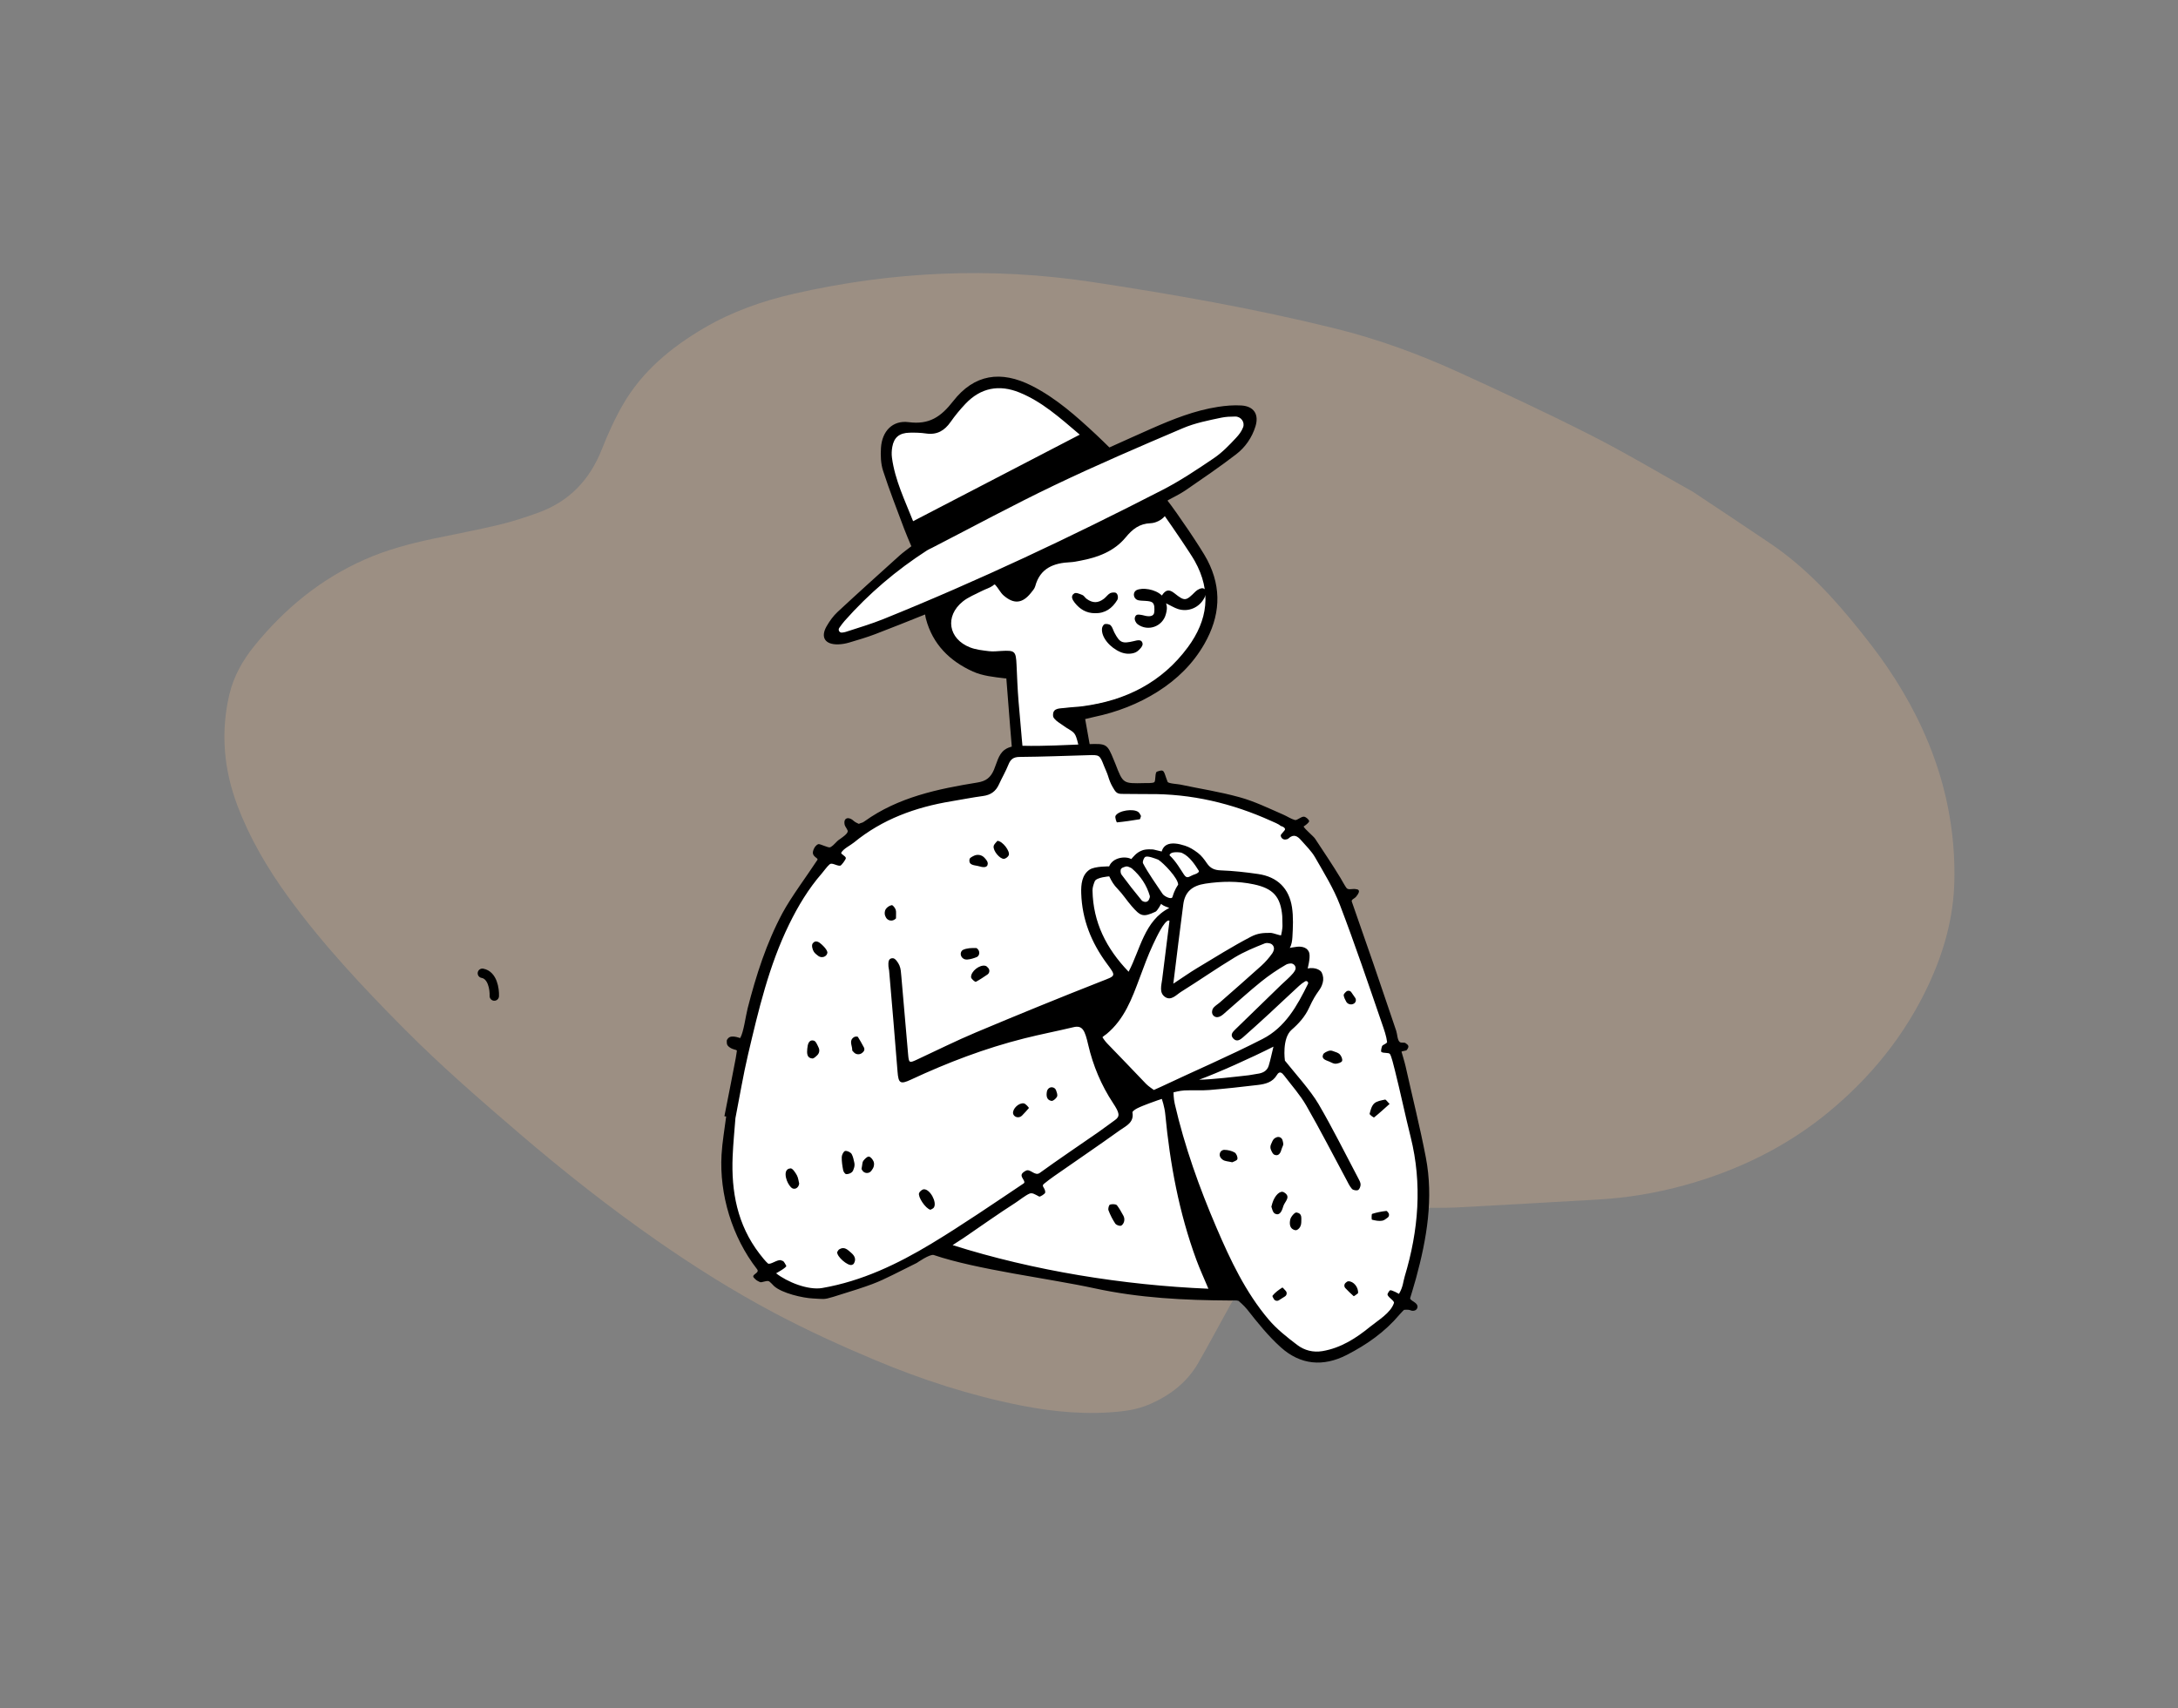 <svg width="232" height="182" viewBox="0 0 232 182" fill="none" xmlns="http://www.w3.org/2000/svg">
<rect x="0" y="0" width="232" height="182" fill="#808080" stroke="none"/>
<mask id="mask0_85_843" style="mask-type:alpha" maskUnits="userSpaceOnUse" x="19" y="25" width="194" height="131">
<rect x="19.016" y="25.91" width="193.967" height="129.939" fill="white"/>
</mask>
<g mask="url(#mask0_85_843)">
<path opacity="0.24" fill-rule="evenodd" clip-rule="evenodd" d="M180.33 52.399C183.145 54.277 185.905 56.093 188.638 57.949C192.372 60.485 195.361 63.745 198.128 67.207C199.128 68.458 200.109 69.728 201.008 71.045C205.792 78.053 208.351 85.624 208.178 93.861C208.095 97.786 207.047 101.46 205.415 104.951C202.929 110.269 199.293 114.773 194.749 118.513C190.347 122.136 185.239 124.66 179.598 126.238C176.52 127.099 173.381 127.63 170.153 127.81C165.186 128.086 160.221 128.385 155.252 128.646C153.889 128.717 152.513 128.662 151.148 128.715C149.556 128.778 147.953 128.812 146.382 129.004C139.475 129.85 134.325 133.146 131.066 139.013C129.919 141.078 128.812 143.165 127.638 145.214C126.488 147.219 124.74 148.604 122.589 149.561C121.586 150.007 120.536 150.255 119.432 150.376C115.849 150.767 112.273 150.448 108.706 149.74C103.364 148.68 98.196 147.004 93.154 144.887C89.526 143.365 85.953 141.729 82.474 139.883C78.143 137.584 73.999 134.983 69.985 132.185C64.915 128.65 60.069 124.835 55.388 120.822C51.186 117.22 47.004 113.594 43.112 109.675C38.665 105.198 34.354 100.605 30.665 95.517C28.472 92.491 26.602 89.307 25.297 85.851C23.814 81.927 23.499 77.989 24.427 74.014C24.892 72.024 25.881 70.305 27.145 68.754C30.316 64.868 34.123 61.708 38.843 59.619C41.156 58.596 43.6 57.935 46.096 57.409C48.429 56.916 50.779 56.481 53.095 55.929C54.53 55.588 55.937 55.13 57.316 54.632C60.661 53.425 62.826 51.103 64.095 47.901C64.746 46.257 65.477 44.628 66.36 43.1C68.398 39.572 71.467 37.019 75.006 34.946C77.981 33.202 81.224 32.058 84.633 31.282C95.015 28.919 105.578 28.418 116.334 30.047C125 31.36 133.637 32.88 142.18 34.989C146.767 36.121 151.202 37.746 155.505 39.716C160.191 41.861 164.869 44.037 169.463 46.372C173.174 48.259 176.754 50.404 180.33 52.399Z" fill="#F9C08F"/>
<path d="M52.653 106.124C52.683 105.397 52.472 103.894 51.382 103.698" stroke="black" stroke-linecap="round"/>
</g>
<path fill-rule="evenodd" clip-rule="evenodd" d="M108.109 40.744L113.9 44.38L117.73 48.445L128.066 44.076L132.914 43.774L133.416 45.467L131.033 48.445L123.187 53.249C127.659 56.867 129.471 61.214 128.624 66.29C127.849 70.93 123.414 73.936 115.32 75.308L115.074 75.349L115.925 83.614C116.025 83.994 116.079 84.397 116.079 84.815C116.079 87.112 114.448 88.975 112.437 88.975C110.426 88.975 108.795 87.112 108.795 84.815C108.795 84.461 108.834 84.118 108.907 83.79L108.898 83.79L108.788 82.791C107.92 74.953 107.204 70.678 106.641 69.967C100.117 69.967 101.007 65.861 101.365 64.087C101.408 63.873 101.469 63.691 101.545 63.535L93.589 66.695L89.34 68.119L88.778 66.695L96.306 59.563L98.233 57.474L96.306 54.803L94.165 48.445L95.248 46.04L97.679 45.467H99.648L104.758 40.744H108.109Z" fill="white"/>
<path fill-rule="evenodd" clip-rule="evenodd" d="M109.915 41.108C112.516 42.43 114.67 44.361 116.783 46.331C117.243 46.76 117.688 47.205 118.173 47.674C119.711 46.984 121.175 46.318 122.647 45.669C124.934 44.661 127.252 43.733 129.741 43.35C130.559 43.224 131.403 43.152 132.226 43.202C133.565 43.283 134.128 44.15 133.731 45.431C133.36 46.628 132.648 47.655 131.673 48.404C129.933 49.742 128.116 50.982 126.306 52.225C125.665 52.665 124.947 52.995 124.39 53.305L124.381 53.363C125.298 54.524 127.959 58.426 128.607 59.674C130.194 62.728 129.954 65.687 128.295 68.599C127.086 70.72 125.383 72.385 123.326 73.687C121.239 75.007 118.964 75.88 116.545 76.387C116.266 76.445 115.99 76.518 115.592 76.613C115.849 78.049 116.096 79.428 116.34 80.807C116.443 81.382 116.545 81.958 116.641 82.535C116.719 83.01 116.916 83.648 116.287 83.774C115.701 83.915 115.579 83.111 115.452 82.408C115.193 80.974 115.305 81.092 115.017 79.947C114.571 78.174 114.614 78.171 113.848 77.692C113.67 77.614 113.141 77.219 112.766 76.971C112.593 76.856 112.434 76.721 112.302 76.559C112.192 76.424 112.159 76.337 112.172 76.097C112.212 75.409 112.942 75.493 113.454 75.424C114.084 75.339 114.724 75.327 115.355 75.243C119.926 74.637 123.773 72.7 126.533 68.956C128.648 66.088 129.081 63.026 127.269 59.781C126.814 58.965 124.999 56.306 124.075 54.993L124.081 54.986C123.759 55.392 123.103 55.727 122.58 55.745C121.373 55.787 120.636 56.374 119.91 57.254C118.672 58.756 116.919 59.397 115.048 59.746C114.711 59.808 114.372 59.885 114.032 59.9C112.243 59.981 110.794 60.525 110.273 62.46C110.201 62.728 109.979 62.965 109.797 63.192C108.904 64.301 107.999 64.39 106.913 63.452C106.546 63.136 106.404 62.734 105.969 62.267L105.842 62.323C105.82 62.35 105.797 62.374 105.771 62.393C105.425 62.644 104.981 62.762 104.593 62.963C103.905 63.32 103.152 63.608 102.56 64.084C100.615 65.65 101.009 68.079 103.343 68.984C103.966 69.226 104.669 69.296 105.343 69.38C105.775 69.434 106.223 69.381 106.662 69.356C108.11 69.274 108.216 69.374 108.282 70.835C108.341 72.125 108.388 73.416 108.494 74.703C108.718 77.42 108.97 80.135 109.227 82.849C109.252 83.105 109.317 83.365 109.257 83.623C109.146 84.098 108.449 84.112 108.283 83.652C108.164 83.32 108.062 83.013 108.035 82.7C107.731 79.228 107.469 75.754 107.195 72.28C107.143 72.284 107.088 72.282 107.031 72.275C105.879 72.136 104.66 72.015 103.625 71.546C101.169 70.433 99.349 68.647 98.633 65.942C98.597 65.808 98.597 65.808 98.541 65.468C96.805 66.158 94.96 66.909 93.23 67.565C92.317 67.911 91.378 68.189 90.441 68.465C90.069 68.575 89.674 68.643 89.287 68.654C87.879 68.692 87.369 67.901 88.06 66.709C88.375 66.165 88.757 65.629 89.216 65.203C91.397 63.175 93.612 61.184 95.823 59.189C96.182 58.865 96.583 58.587 97.076 58.2C96.817 57.574 96.542 56.964 96.309 56.339C95.543 54.285 94.739 52.243 94.065 50.16C93.817 49.396 93.789 48.521 93.841 47.709C93.954 45.949 95.074 44.752 96.79 44.979C98.979 45.268 100.228 44.414 101.522 42.753C103.766 39.871 106.607 39.428 109.915 41.108ZM131.575 44.38C131.07 44.386 130.578 44.4 130.104 44.5C128.718 44.79 127.297 45.069 126.005 45.619C121.418 47.573 116.832 49.542 112.335 51.692C107.922 53.802 103.618 56.139 99.266 58.376C99.093 58.465 98.909 58.538 98.746 58.643C95.476 60.75 92.542 63.248 89.966 66.157C89.772 66.376 89.601 66.615 89.399 66.899C89.241 67.122 89.419 67.428 89.691 67.4C89.843 67.384 89.97 67.364 90.09 67.325C91.438 66.885 92.804 66.483 94.117 65.953C104.247 61.861 114.111 57.194 123.82 52.204C125.728 51.224 127.528 50.019 129.307 48.812C130.186 48.216 130.948 47.423 131.676 46.639C131.971 46.321 132.246 45.971 132.413 45.53C132.627 44.969 132.178 44.374 131.575 44.38ZM102.83 43.036C102.262 43.637 101.729 44.282 101.256 44.959C100.609 45.886 99.808 46.357 98.645 46.187C98.066 46.102 97.472 46.087 96.886 46.101C95.802 46.126 95.229 46.596 95.047 47.61C94.978 47.989 94.961 48.394 95.012 48.774C95.335 51.158 96.376 53.288 97.265 55.532C103.224 52.436 109.014 49.428 115.016 46.31C112.874 44.487 110.987 42.793 108.596 41.821C106.425 40.938 104.459 41.309 102.83 43.036Z" fill="black"/>
<path fill-rule="evenodd" clip-rule="evenodd" d="M80.357 106.238C83.162 97.777 86.543 91.961 90.5 88.79C94.457 85.62 99.514 84.027 105.671 84.013L107.607 80.076L117.222 79.582L118.952 84.013C129.75 83.566 137.013 85.945 140.74 91.148C144.468 96.352 147.905 107.008 151.052 123.117L151.534 130.174L149.325 138.685C146.047 142.582 143.185 144.53 140.74 144.53C138.295 144.53 135.332 142.179 131.852 137.477L128.331 138.123C112.993 136.29 103.688 134.412 100.416 132.488C100.416 132.488 88.855 139.158 85.322 137.477C81.788 135.795 79.142 133.288 77.967 129.411C77.184 126.827 77.981 119.102 80.357 106.238Z" fill="white"/>
<path fill-rule="evenodd" clip-rule="evenodd" d="M124.884 90.845C124.681 90.905 124.554 91.065 124.585 91.134C125.281 91.788 125.768 92.67 126.118 93.188C126.481 93.727 126.667 93.343 127.285 93.149C127.597 93.051 127.758 92.876 127.697 92.781C127.321 92.188 126.747 91.263 125.918 90.882C125.698 90.781 125.117 90.775 124.884 90.845ZM120.205 92.353C120.098 92.31 119.979 92.304 119.869 92.339C119.695 92.395 119.51 92.447 119.423 92.568C119.325 92.702 119.352 93.036 119.461 93.183C120.153 94.118 120.87 95.037 121.613 95.933C121.675 96.009 121.78 96.05 121.896 96.083C122.092 96.139 122.301 96.04 122.385 95.856C122.454 95.705 122.51 95.559 122.474 95.438C122.137 94.306 121.502 93.339 120.598 92.557C120.495 92.467 120.357 92.416 120.205 92.353ZM125.497 94.261C125.506 93.575 123.942 91.954 123.376 91.597C123.097 91.49 122.281 91.164 122.01 91.291C121.842 91.37 121.674 91.823 121.757 91.983C122.266 92.974 123.218 94.309 123.835 95.237C124.013 95.505 124.794 95.888 124.889 95.574C125.15 94.707 125.415 94.401 125.497 94.261ZM135.649 111.515C133.333 112.687 129.728 114.311 127.725 115.039C128.999 115.035 131.814 114.699 133.031 114.562C133.323 114.529 133.61 114.451 133.903 114.415C134.48 114.345 134.964 114.128 135.143 113.545C135.32 112.968 135.438 112.373 135.649 111.515ZM124.551 96.74C124.301 96.614 124.002 96.587 123.681 96.304C123.681 96.304 123.295 97.041 123.085 97.139C121.751 97.758 121.49 97.629 120.535 96.532C120.022 95.942 119.598 95.272 119.055 94.713C118.622 94.267 118.423 93.918 118.157 93.373C118.157 93.373 116.783 93.463 116.609 93.904C116.488 94.215 116.368 94.556 116.374 94.882C116.436 98.25 117.825 101.045 120.22 103.534C121.451 101.2 121.9 98.085 124.551 96.74ZM124.982 104.807C126.016 104.126 126.734 103.617 127.487 103.164C129.387 102.022 131.266 100.839 133.23 99.814C133.976 99.425 134.532 99.389 135.39 99.394C135.572 99.396 136.344 99.684 136.459 99.655C136.459 99.655 136.642 98.928 136.606 98.481C136.582 98.189 136.609 97.894 136.585 97.603C136.412 95.538 135.615 94.659 133.547 94.222C131.832 93.86 130.133 93.887 128.392 94.149C126.994 94.359 126.221 95.018 126.044 96.348C125.684 99.043 125.364 101.745 124.982 104.807ZM124.574 98.109C124.506 98.088 124.523 98.094 124.454 98.072C123.97 98.211 123.244 99.736 122.815 100.648C122.277 101.794 121.846 102.991 121.402 104.178C120.58 106.381 119.776 108.592 117.871 110.169C117.76 110.261 117.476 110.434 117.434 110.518C117.434 110.518 117.681 110.906 117.905 111.139C119.3 112.589 120.702 114.031 122.086 115.49C122.316 115.732 122.91 116.132 122.91 116.132C122.91 116.132 123.316 115.957 123.643 115.802C127.253 114.093 130.934 112.52 134.484 110.7C136.911 109.456 138.173 107.168 139.322 104.831C139.413 104.645 139.202 104.453 139.023 104.559C138.784 104.699 138.571 104.863 138.373 105.043C137.286 106.038 136.221 107.058 135.137 108.057C134.236 108.888 133.328 109.712 132.407 110.521C132.111 110.782 131.741 111.047 131.372 110.653C130.997 110.252 131.32 109.939 131.607 109.659C133.224 108.083 134.845 106.509 136.467 104.936C136.89 104.526 137.357 104.152 137.732 103.704C137.814 103.607 137.884 103.499 137.947 103.387C138.146 103.033 137.844 102.608 137.435 102.653C137.27 102.671 137.116 102.707 136.985 102.782C136.052 103.319 135.153 103.934 134.316 104.608C133.052 105.627 131.855 106.724 130.627 107.784C130.403 107.976 130.187 108.205 129.924 108.314C129.855 108.342 129.781 108.36 129.704 108.37C129.373 108.415 129.085 108.133 129.107 107.804C129.115 107.687 129.136 107.578 129.188 107.484C129.343 107.204 129.687 107.026 129.945 106.799C131.42 105.5 132.906 104.211 134.363 102.892C134.797 102.499 135.187 102.046 135.525 101.57C135.597 101.468 135.645 101.349 135.682 101.222C135.772 100.912 135.578 100.586 135.258 100.514C135.068 100.471 134.886 100.45 134.737 100.509C133.641 100.944 132.533 101.397 131.529 102.004C129.589 103.175 127.73 104.476 125.807 105.675C125.302 105.991 124.753 106.666 124.103 106.223C123.45 105.778 123.713 104.989 123.798 104.315C124.062 102.247 124.315 100.178 124.574 98.109ZM101.472 132.662C110.093 135.397 119.725 136.934 128.719 137.309C128.244 136.174 127.798 135.213 127.434 134.222C125.588 129.203 124.625 123.998 124.123 118.7C124.05 117.935 123.76 117.085 123.76 117.085C123.76 117.085 123.111 117.286 122.367 117.574C121.953 117.735 121.534 117.888 121.139 118.085C120.936 118.187 120.607 118.407 120.628 118.524C120.823 119.616 119.92 119.971 119.285 120.427C116.968 122.092 114.602 123.692 112.263 125.329C112.003 125.512 111.422 125.939 111.186 126.145C110.888 126.405 111.353 126.555 111.338 127.051C111.334 127.205 110.777 127.531 110.7 127.492C110.252 127.263 109.967 127.043 109.647 127.183C109.207 127.374 108.528 127.921 108.136 128.172C106.368 129.303 104.658 130.522 102.689 131.868L101.472 132.662ZM78.041 123.197C77.882 126.945 78.533 130.486 80.894 133.568C81.101 133.838 81.545 134.401 81.788 134.608C82.03 134.816 82.79 134.171 83.177 134.276C83.517 134.369 83.497 134.425 83.751 134.863C83.846 135.025 82.671 135.663 82.671 135.663C83.835 136.581 86.065 137.497 87.593 137.231C91.818 136.496 95.596 134.685 99.194 132.517C102.402 130.583 105.939 128.167 109.05 126.081C109.271 125.933 108.877 125.567 108.823 125.297C108.769 125.026 109.055 124.85 109.281 124.731C109.75 124.485 110.231 125.351 110.754 124.971C112.628 123.612 115.083 121.951 116.987 120.631C117.594 120.21 118.178 119.756 118.781 119.33C119.334 118.938 119.242 118.557 118.563 117.53C117.313 115.639 116.428 113.536 115.92 111.336C115.558 109.765 115.314 109.21 114.333 109.446C112.603 109.861 110.853 110.197 109.127 110.631C104.941 111.683 100.93 113.213 97.029 115.033C95.885 115.567 95.702 115.411 95.606 114.183C95.328 110.589 95.012 106.997 94.708 103.404C94.696 103.259 94.645 103.117 94.638 102.972C94.619 102.577 94.592 102.068 95.118 102.095C95.367 102.107 95.669 102.55 95.805 102.86C95.958 103.206 95.973 103.618 96.008 104.006C96.253 106.773 96.487 109.541 96.729 112.308C96.812 113.258 96.851 113.28 97.647 112.911C99.752 111.935 101.828 110.892 103.967 109.994C108.38 108.14 112.812 106.324 117.269 104.574C118.882 103.941 118.919 104.051 117.883 102.643C116.244 100.418 115.262 97.96 115.172 95.186C115.141 94.224 115.243 93.212 116.058 92.66C116.617 92.281 118.145 92.312 118.145 92.312C118.533 91.343 119.887 91.185 120.505 91.53C120.672 91.348 121.044 90.842 121.586 90.641C122.029 90.414 122.872 90.514 122.872 90.514C123.218 90.604 123.531 90.673 123.744 90.724C123.965 89.939 124.696 89.603 126.226 90.107C126.698 90.262 127.096 90.493 127.596 90.871C127.98 91.161 128.285 91.574 128.559 91.977C128.923 92.512 129.361 92.711 130.037 92.735C131.368 92.782 132.7 92.931 134.019 93.123C136.083 93.424 137.314 94.663 137.622 96.664C137.782 97.709 137.725 98.797 137.666 99.86C137.648 100.192 137.581 100.686 137.385 100.998C137.385 100.998 137.766 100.916 138.164 100.873C138.716 100.813 139.349 100.971 139.475 101.591C139.581 102.109 139.292 103.182 139.292 103.182C140.184 103.024 140.683 103.405 140.786 103.614C140.957 103.962 140.993 104.34 140.901 104.688C140.658 105.605 140.321 105.458 139.439 107.386C139.024 108.294 138.355 109.052 137.594 109.709C136.525 110.632 136.868 113.006 136.868 113.006C137.936 114.347 139.592 116.167 140.451 117.635C141.956 120.21 143.28 122.889 144.675 125.527C144.788 125.741 144.926 125.977 144.93 126.204C144.932 126.409 144.816 126.718 144.66 126.794C144.494 126.874 144.131 126.808 144.009 126.671C143.754 126.385 143.591 126.016 143.407 125.673C141.993 123.045 140.633 120.388 139.148 117.8C138.496 116.662 137.598 115.66 136.796 114.608C136.582 114.328 136.307 114.037 136.01 114.543C135.559 115.311 134.787 115.503 133.993 115.598C132.275 115.803 130.555 115.994 128.831 116.136C127.946 116.209 127.05 116.138 126.162 116.181C125.677 116.205 125.002 116.385 125.002 116.385C125.002 116.385 125.004 117.044 125.136 117.614C126.181 122.145 127.74 126.513 129.571 130.784C131.055 134.246 132.664 137.67 135.13 140.585C136.003 141.617 137.105 142.485 138.194 143.309C138.943 143.875 139.874 144.123 140.865 143.956C142.842 143.621 144.46 142.572 145.949 141.356C146.776 140.681 148.135 139.898 148.482 138.832C148.562 138.586 147.807 138.216 147.796 137.905C147.794 137.827 148.002 137.495 148.071 137.475C148.261 137.423 149.02 137.857 149.02 137.857C149.473 137.073 149.446 136.611 149.629 136.002C151.103 131.101 151.513 126.153 150.259 121.131C149.668 118.765 149.174 116.377 148.578 114.013C148.428 113.42 148.229 112.592 148.063 112.31C147.945 112.11 147.353 112.252 147.134 112.072C147.09 112.035 147.113 111.795 147.207 111.493C147.271 111.284 147.665 111.258 147.755 111.03C147.672 110.371 147.439 109.724 147.228 109.11C145.768 104.863 144.331 100.606 142.726 96.411C142.052 94.647 141.03 93.005 140.085 91.352C139.702 90.683 139.117 90.123 138.601 89.532C138.218 89.094 137.813 88.808 137.239 89.342C137.165 89.411 137.05 89.436 136.921 89.448C136.663 89.471 136.441 89.272 136.425 89.018C136.416 88.865 136.906 88.49 136.884 88.339C136.847 88.103 136.413 87.998 136.413 87.998C136.218 87.799 135.67 87.586 135.4 87.465C131.249 85.588 126.907 84.558 122.321 84.606C121.38 84.616 120.439 84.583 119.498 84.586C118.934 84.588 118.813 84.36 118.502 83.822C118.302 83.475 118.157 83.101 118.043 82.718C117.931 82.343 117.766 82.033 117.592 81.588C117.134 80.415 117.117 80.427 115.884 80.463C113.461 80.534 111.038 80.628 108.614 80.648C107.947 80.654 107.644 80.896 107.416 81.471C107.127 82.195 106.726 82.874 106.403 83.585C106.069 84.319 105.525 84.704 104.709 84.812C103.582 84.962 102.466 85.187 101.344 85.372C97.521 86.004 93.981 87.287 90.965 89.763C90.593 90.069 89.85 90.419 89.614 90.842C89.524 91.003 90.104 91.204 90.1 91.434C90.097 91.568 89.627 92.234 89.492 92.239C89.063 92.256 88.622 91.867 88.364 92.097C88.054 92.373 87.819 92.74 87.548 93.051C86.121 94.688 85.015 96.528 84.064 98.471C81.901 102.889 80.795 107.628 79.68 112.362C79.166 114.545 78.802 116.763 78.338 119.132C78.245 120.377 78.101 121.785 78.041 123.197ZM78.368 112.757C78.43 112.434 78.494 111.935 78.494 111.935C78.399 111.81 78.083 111.861 77.693 111.569C77.361 111.321 77.43 111.137 77.416 110.898C77.408 110.76 77.618 110.526 77.775 110.476C78.191 110.345 78.841 110.606 78.841 110.606C79.218 109.968 79.42 108.293 79.641 107.426C80.539 103.919 81.638 100.476 83.354 97.273C84.25 95.602 86.028 93.214 87.069 91.619C87.212 91.4 86.449 91.304 86.608 90.685C86.721 90.246 87 89.99 87.156 89.942C87.356 89.88 88.243 90.379 88.444 90.27C88.901 90.022 89.036 89.671 89.476 89.398C89.913 89.079 90.199 88.889 90.293 88.617C90.358 88.429 90.025 88.129 89.969 87.854C89.813 87.089 90.445 86.975 90.964 87.488C91.084 87.606 91.482 87.778 91.482 87.778C91.835 87.615 91.808 87.71 92.074 87.519C95.673 84.933 99.885 84.059 104.149 83.368C105.043 83.222 105.526 82.834 105.875 82.015C106.177 81.306 106.348 80.384 106.999 79.898C107.548 79.489 108.271 79.45 108.933 79.459C111.254 79.518 113.58 79.369 115.903 79.287C117.878 79.218 117.937 79.241 118.647 80.984C118.702 81.12 118.762 81.254 118.814 81.39C119.63 83.51 119.629 83.488 121.906 83.436C122.186 83.43 122.739 83.457 122.938 83.351C123.137 83.245 122.997 82.305 123.24 82.216C124.081 81.908 123.924 82.159 124.374 83.303C124.446 83.485 125.464 83.538 125.705 83.589C127.976 84.074 129.81 84.329 132.043 84.942C133.649 85.383 135.172 86.134 136.708 86.801C137.125 86.982 137.5 87.248 137.928 87.369C138.184 87.441 138.643 86.934 138.955 87.022C139.099 87.061 139.447 87.308 139.453 87.514C139.31 87.797 138.857 88.057 138.857 88.057C138.996 88.36 139.901 89.081 140.086 89.363C140.998 90.751 141.931 92.129 142.791 93.549C142.935 93.788 143.278 94.427 143.436 94.62C143.645 94.874 144.087 94.636 144.509 94.75C144.509 94.75 145.119 94.768 144.422 95.575C144.288 95.73 143.918 95.84 143.993 96.06C144.658 97.999 145.607 100.686 146.276 102.624C147.105 105.022 147.902 107.43 148.724 109.83C148.848 110.191 148.84 110.834 149.111 111.033C149.249 111.134 149.587 111.053 149.696 111.126C150.016 111.343 150.168 111.473 149.834 111.892C149.786 111.952 149.347 111.982 149.288 112.056C149.288 112.056 149.63 113.191 149.723 113.612C150.442 116.847 151.255 120.064 151.879 123.316C152.716 127.679 151.987 131.953 150.838 136.181C150.657 136.849 150.203 138.332 150.203 138.332C150.26 138.574 150.672 138.682 150.877 138.931C151.209 139.335 150.783 139.833 150.244 139.606C150.004 139.504 149.556 139.559 149.556 139.559C149.556 139.559 149.256 139.849 149.057 140.085C147.513 141.917 145.588 143.267 143.462 144.359C140.941 145.653 138.524 145.427 136.445 143.562C135.105 142.361 133.959 140.93 132.846 139.512C132.516 139.091 131.924 138.6 131.924 138.6C131.711 138.527 131.346 138.564 131.055 138.563C126.137 138.537 121.363 138.302 116.562 137.258C111.822 136.227 104.053 135.279 99.466 133.718C99.062 133.58 97.663 134.556 97.663 134.556C97.663 134.556 95.487 135.646 95.085 135.843C93.414 136.66 92.993 136.871 88.756 138.174C87.707 138.496 87.73 138.398 86.606 138.347C85.495 138.297 83.303 137.787 82.454 137.029C82.398 136.979 81.996 136.525 81.867 136.497C81.577 136.435 81.128 136.677 80.965 136.605C80.619 136.452 80.561 136.403 80.317 136.155C79.944 135.775 80.981 135.663 80.642 135.228C77.968 131.797 76.616 127.234 76.859 123.02C76.938 121.66 77.183 120.311 77.352 118.957C77.288 118.948 77.225 118.939 77.163 118.93C77.567 116.873 77.979 114.817 78.368 112.757ZM121.54 86.941C121.477 87.116 121.457 87.279 121.41 87.287C120.601 87.42 119.789 87.544 118.974 87.622C118.942 87.625 118.736 87.087 118.829 86.92C119.15 86.348 120.754 86.115 121.269 86.529C121.405 86.639 121.471 86.832 121.54 86.941ZM91.002 123.875C91.041 124.057 91.032 124.245 90.976 124.422C90.918 124.605 90.868 124.764 90.763 124.871C90.619 125.017 90.347 125.109 90.138 125.1C90.02 125.094 89.845 124.848 89.815 124.688C89.725 124.221 89.648 123.741 89.663 123.27C89.67 123.04 89.867 122.658 90.028 122.631C90.243 122.594 90.623 122.776 90.725 122.97C90.873 123.25 90.937 123.573 91.002 123.875ZM135.427 128.567C135.506 128.278 135.517 128.231 135.532 128.186C135.785 127.369 136.359 126.796 136.768 127.038C137.561 127.506 136.866 128.009 136.705 128.494C136.675 128.584 136.648 128.676 136.616 128.767C136.479 129.159 136.234 129.548 135.796 129.302C135.55 129.164 135.489 128.704 135.427 128.567ZM104.178 101.158C104.374 101.395 104.355 101.765 104.1 101.94C104.08 101.954 104.059 101.965 104.037 101.974C103.723 102.102 103.383 102.206 103.047 102.234C103.019 102.236 102.991 102.237 102.963 102.238C102.467 102.246 102.143 101.673 102.462 101.298C102.494 101.261 102.53 101.23 102.571 101.21C102.974 101.012 103.497 101 103.967 101.007C104.037 101.008 104.106 101.07 104.178 101.158ZM99.109 128.896C98.58 128.765 97.754 127.517 97.9 127.118C97.967 126.939 98.235 126.72 98.418 126.714C99.066 126.693 99.823 128.082 99.484 128.645C99.403 128.78 99.195 128.841 99.109 128.896ZM148.019 117.619C147.427 118.148 146.913 118.624 146.366 119.059C146.329 119.088 145.868 118.762 145.891 118.67C145.988 118.28 146.105 117.822 146.383 117.567C146.66 117.313 147.132 117.243 147.533 117.158C147.627 117.139 147.778 117.383 148.019 117.619ZM89.176 133.408C89.229 133.333 89.285 133.181 89.395 133.113C89.951 132.765 90.313 133.18 90.67 133.484C91.023 133.784 91.233 134.164 90.95 134.629C90.907 134.699 90.803 134.757 90.717 134.776C90.282 134.875 89.139 133.898 89.176 133.408ZM85.129 126.11C85.064 126.622 84.567 126.832 84.251 126.498C84.001 126.233 83.817 125.86 83.732 125.505C83.632 125.085 83.629 124.535 84.207 124.484C84.413 124.466 84.721 124.921 84.881 125.215C85.037 125.5 85.063 125.855 85.129 126.11ZM131.257 123.837C130.825 123.734 130.494 123.732 130.265 123.581C130.183 123.527 130.111 123.456 130.045 123.378C129.796 123.081 129.936 122.597 130.319 122.521C130.346 122.516 130.372 122.513 130.399 122.513C130.774 122.514 131.189 122.607 131.51 122.791C131.698 122.899 131.859 123.289 131.806 123.496C131.761 123.67 131.389 123.762 131.257 123.837ZM135.382 122.509C135.304 122.326 135.303 122.121 135.382 121.938C135.496 121.671 135.574 121.463 135.72 121.326C135.796 121.254 135.896 121.205 136.004 121.166C136.257 121.075 136.534 121.218 136.611 121.473C136.65 121.603 136.682 121.734 136.694 121.866C136.711 122.04 136.572 122.225 136.524 122.409C136.418 122.812 136.215 123.225 135.757 123.037C135.583 122.965 135.477 122.73 135.382 122.509ZM91.955 112.072L91.881 112.143C91.617 112.401 91.195 112.388 90.951 112.121C90.898 112.063 90.845 112.005 90.793 111.946C90.767 111.917 90.78 111.853 90.777 111.806C90.754 111.355 90.414 110.85 90.975 110.498C91.08 110.433 91.344 110.418 91.381 110.475C91.605 110.825 91.802 111.193 92.027 111.605C92.111 111.758 92.081 111.949 91.955 112.072ZM105.272 103.141C105.455 103.353 105.412 103.676 105.179 103.834C104.739 104.131 104.354 104.391 103.945 104.609C103.877 104.645 103.449 104.301 103.438 104.119C103.401 103.499 104.361 102.744 104.971 102.906C105.078 102.934 105.17 103.022 105.272 103.141ZM106.247 89.588C106.808 89.623 107.609 90.692 107.455 91.115C107.391 91.289 107.126 91.491 106.94 91.504C106.502 91.534 105.766 90.645 105.843 90.16C105.879 89.934 106.132 89.742 106.247 89.588ZM91.768 124.552C91.867 124.053 91.849 123.823 91.955 123.686C92.11 123.486 92.372 123.209 92.555 123.231C92.753 123.255 92.984 123.56 93.069 123.789C93.142 123.989 93.1 124.293 92.99 124.483C92.938 124.573 92.879 124.659 92.817 124.743C92.568 125.08 92.047 125.05 91.843 124.684L91.768 124.552ZM141.479 111.985C141.628 111.924 141.798 111.921 141.95 111.976C142.286 112.098 142.531 112.161 142.689 112.312C142.866 112.484 143.024 112.833 142.962 113.038C142.914 113.198 142.52 113.324 142.273 113.338C142.051 113.351 141.815 113.197 141.591 113.104C141.241 112.958 140.73 112.84 140.939 112.353C141.015 112.176 141.266 112.072 141.479 111.985ZM103.753 91.175C104.132 90.994 104.587 91.084 104.867 91.393C105.068 91.614 105.223 91.81 105.218 92.002C105.206 92.514 104.663 92.412 104.28 92.296C103.847 92.165 103.147 92.24 103.274 91.548C103.3 91.407 103.497 91.298 103.753 91.175ZM95.441 97.848L95.368 97.915C95.064 98.194 94.569 98.118 94.373 97.757C94.337 97.689 94.304 97.62 94.278 97.549C94.204 97.35 94.234 97.04 94.35 96.864C94.484 96.663 94.75 96.482 94.985 96.442C95.101 96.423 95.336 96.722 95.406 96.916C95.483 97.127 95.432 97.384 95.441 97.848ZM87.205 111.633C87.329 111.904 87.269 112.224 87.052 112.431C86.843 112.63 86.674 112.789 86.52 112.776C85.939 112.729 85.947 112.203 85.989 111.755C86.03 111.312 86.128 110.733 86.687 110.876C86.896 110.93 87.033 111.258 87.205 111.633ZM144.224 106.924C143.939 107.104 143.557 107.01 143.395 106.717C143.274 106.501 143.169 106.282 143.129 106.053C143.11 105.94 143.237 105.802 143.386 105.661C143.549 105.507 143.813 105.532 143.939 105.716L144.351 106.313C144.491 106.515 144.434 106.792 144.224 106.924ZM88.125 101.555C88.029 101.964 87.507 102.106 87.166 101.854C86.967 101.706 86.808 101.577 86.698 101.416C86.54 101.183 86.43 100.724 86.558 100.536C86.851 100.103 87.253 100.368 87.538 100.639C87.777 100.866 88.044 101.132 88.126 101.428C88.137 101.467 88.135 101.509 88.125 101.555ZM138.611 130.241C138.61 130.546 138.475 130.844 138.214 131.009C138.139 131.057 138.065 131.086 137.998 131.075C137.36 130.969 137.339 130.383 137.438 129.932C137.504 129.635 137.916 129.155 138.101 129.185C138.725 129.286 138.612 129.737 138.611 130.241ZM147.89 129.222C148.008 129.38 147.977 129.602 147.821 129.723C147.617 129.881 147.439 130.021 147.242 130.059C146.89 130.127 146.497 130.042 146.14 129.954C146.091 129.942 146.086 129.358 146.158 129.334C146.646 129.178 147.158 129.078 147.669 129.02C147.728 129.013 147.798 129.1 147.89 129.222ZM144.655 137.792C144.535 137.873 144.232 138.133 144.19 138.098C143.881 137.834 143.597 137.542 143.313 137.249C143.159 137.091 143.166 136.84 143.326 136.688C143.425 136.595 143.524 136.52 143.626 136.516C144.175 136.495 144.732 137.174 144.655 137.792ZM136.873 138.128C136.638 138.277 136.427 138.41 136.224 138.538C136.044 138.652 135.805 138.595 135.695 138.415C135.594 138.25 135.51 138.098 135.553 138.046C135.832 137.7 136.214 137.424 136.596 137.181C136.622 137.164 136.763 137.323 136.955 137.536C137.118 137.716 137.079 137.998 136.873 138.128ZM108.865 118.861C108.6 119.136 108.121 119.092 107.95 118.752C107.928 118.71 107.915 118.669 107.91 118.627C107.856 118.122 108.527 117.478 109.057 117.561C109.269 117.594 109.616 118.036 109.603 118.052C109.378 118.322 109.137 118.579 108.865 118.861ZM111.633 116.04C111.86 115.734 112.347 115.799 112.486 116.152C112.571 116.37 112.628 116.554 112.623 116.738C112.619 116.941 112.191 117.326 112.008 117.297C111.445 117.206 111.439 116.686 111.525 116.259C111.54 116.185 111.577 116.116 111.633 116.04ZM119.659 129.523C119.827 129.83 119.796 130.212 119.565 130.476C119.509 130.54 119.455 130.583 119.394 130.597C119.214 130.637 118.892 130.512 118.791 130.358C118.503 129.921 118.261 129.444 118.077 128.956C118.012 128.783 118.118 128.386 118.236 128.346C118.459 128.269 118.876 128.282 118.985 128.425C119.242 128.764 119.449 129.14 119.659 129.523Z" fill="black"/>
<path fill-rule="evenodd" clip-rule="evenodd" d="M118.315 66.636C118.505 66.833 118.571 67.144 118.705 67.399C119.281 68.487 119.537 68.603 120.763 68.311C121.148 68.219 121.627 68.069 121.711 68.578C121.752 68.825 121.398 69.22 121.126 69.412C121.014 69.491 120.894 69.541 120.769 69.577C120.307 69.708 119.808 69.665 119.364 69.48C118.27 69.024 117.266 67.904 117.39 66.93C117.41 66.767 117.558 66.519 117.683 66.494C117.883 66.455 118.186 66.502 118.315 66.636ZM128.182 62.691C128.683 62.885 128.481 63.317 128.302 63.673C127.773 64.73 126.59 65.248 125.468 64.885C125.104 64.768 124.655 64.497 124.21 64.282C124.365 64.755 124.278 65.081 124.193 65.417C123.857 66.754 122.283 67.33 121.173 66.506C120.991 66.37 120.82 66.028 120.886 65.796C120.969 65.499 121.146 65.469 121.361 65.487C121.634 65.511 121.836 65.577 122.027 65.618C122.443 65.707 122.923 65.676 122.954 65.209C122.978 64.857 123.011 64.367 122.726 64.176C122.41 63.964 121.629 64.055 121.22 63.946C121.21 63.943 121.2 63.94 121.19 63.937C120.764 63.797 120.63 63.213 120.979 62.931C121.002 62.911 121.027 62.895 121.053 62.882C121.678 62.564 123.082 62.771 123.763 63.449C124.156 62.844 124.515 62.743 125.097 63.206C126.222 64.103 126.313 64.046 127.358 63.012C127.558 62.815 127.975 62.611 128.182 62.691ZM118.882 63.172C119.117 63.349 119.117 63.75 119.012 63.925C118.481 64.812 117.711 65.368 116.613 65.334C115.709 65.329 115.02 64.903 114.481 64.22C114.233 63.906 113.993 63.493 114.443 63.218C114.628 63.105 115.03 63.287 115.306 63.399C115.473 63.467 115.575 63.68 115.73 63.794C116.385 64.278 116.961 64.278 117.602 63.785C117.833 63.608 118.002 63.338 118.25 63.202C118.426 63.106 118.794 63.105 118.882 63.172Z" fill="black"/>
</svg>
